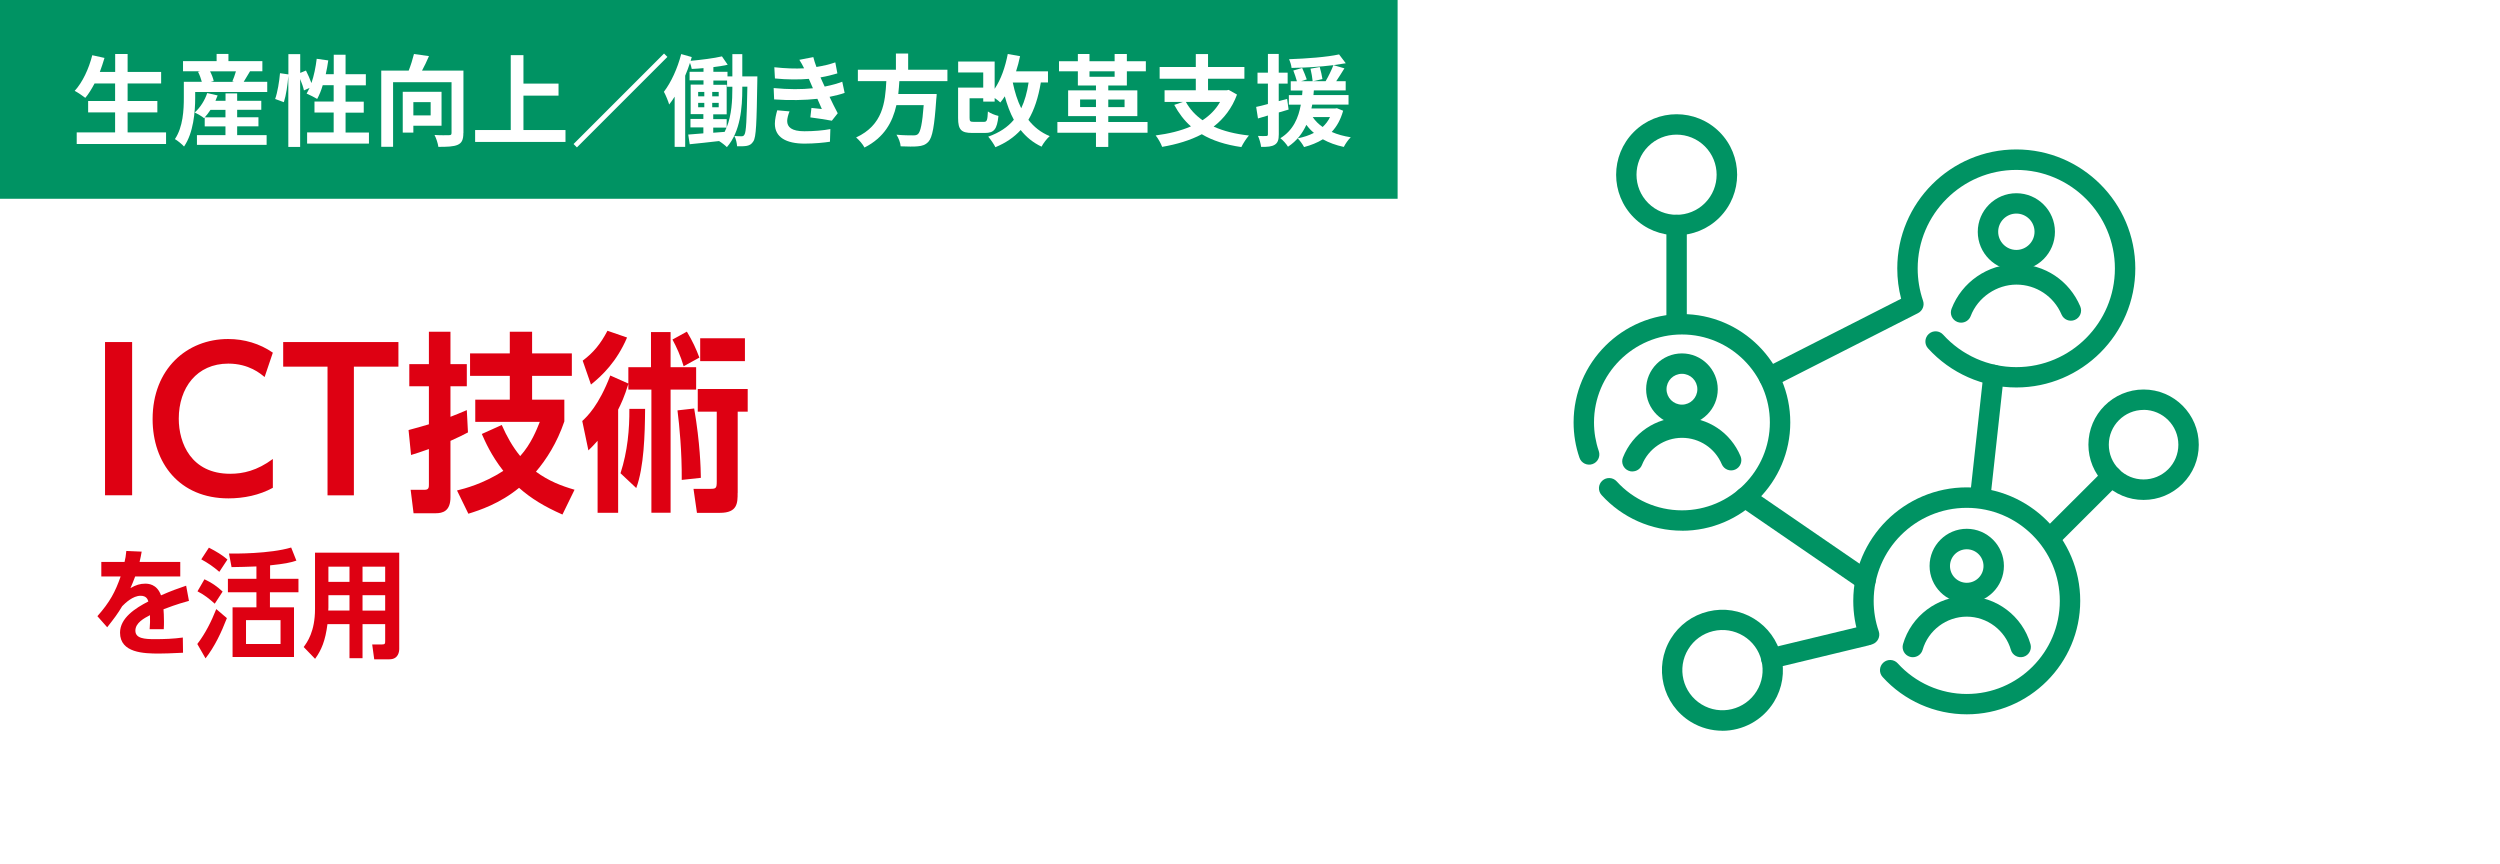 <?xml version="1.0" encoding="UTF-8"?><svg id="_レイヤー_2" xmlns="http://www.w3.org/2000/svg" viewBox="0 0 369.9 127.83"><defs><style>.cls-1{fill:#de0012;}.cls-1,.cls-2,.cls-3{stroke-width:0px;}.cls-2{fill:#009363;}.cls-3{fill:#fff;}</style></defs><g id="_レイヤー_1-2"><rect class="cls-3" width="369.9" height="127.83"/><rect class="cls-2" width="206.79" height="29.41"/><path class="cls-3" d="M24.57,19.59v1.72h-13.22v-1.72h5.68v-2.96h-3.99v-1.69h3.99v-2.59h-3.04c-.43.81-.88,1.56-1.37,2.13-.35-.28-1.13-.81-1.57-1.04,1.15-1.24,2.1-3.27,2.6-5.27l1.81.4c-.21.71-.44,1.4-.69,2.07h2.27v-2.65h1.84v2.65h4.96v1.71h-4.96v2.59h4.4v1.69h-4.4v2.96h5.71Z"/><path class="cls-3" d="M39.54,12.11v1.5h-10.66v.88c0,2.06-.26,5.18-1.65,7.19-.26-.31-1-.91-1.35-1.1,1.21-1.79,1.32-4.35,1.32-6.11v-2.37h2.66c-.12-.46-.32-1.02-.56-1.47l.32-.09h-2.54v-1.49h4.97v-1.07h1.75v1.07h5.02v1.49h-1.82c-.34.56-.66,1.12-.94,1.56h3.49ZM35.08,19.99h4.37v1.44h-10.31v-1.44h4.22v-1.29h-3.07v-1.32l-.1.1c-.32-.27-.99-.66-1.38-.84.81-.71,1.49-1.79,1.85-2.87l1.54.35c-.09.26-.21.53-.32.79h1.49v-1.09h1.72v1.09h3.57v1.34h-3.57v1.1h3.15v1.34h-3.15v1.29ZM33.36,17.36v-1.1h-2.22c-.27.41-.56.79-.84,1.1h3.06ZM31.08,10.55c.25.49.46,1.04.54,1.44l-.44.12h3.46l-.26-.07c.19-.43.38-.99.53-1.49h-3.82Z"/><path class="cls-3" d="M54.59,19.59v1.66h-9.15v-1.66h3.93v-2.94h-2.84v-1.63h2.84v-2.41h-1.62c-.22.76-.51,1.47-.82,2.03-.35-.22-1.15-.62-1.56-.79.15-.26.29-.54.44-.85l-.84.38c-.09-.44-.31-1.09-.56-1.69v10.05h-1.75v-10.52c-.09,1.24-.32,2.85-.66,3.9l-1.29-.47c.35-.97.62-2.62.72-3.82l1.24.18v-3h1.75v2.78l.85-.35c.29.57.6,1.28.81,1.85.37-1.07.63-2.34.78-3.59l1.71.24c-.1.69-.22,1.38-.37,2.04h1.18v-2.88h1.75v2.88h3v1.65h-3v2.41h2.69v1.63h-2.69v2.94h3.47Z"/><path class="cls-3" d="M68.56,19.68c0,.96-.21,1.46-.82,1.74-.62.28-1.56.31-2.88.31-.06-.5-.32-1.29-.57-1.76.87.06,1.85.04,2.15.03.28,0,.37-.07.37-.34v-7.5h-8.65v9.56h-1.75v-11.27h4.06c.31-.79.6-1.72.78-2.46l2.22.31c-.31.74-.68,1.5-1.03,2.15h6.13v9.24ZM61.16,18.59v1.03h-1.57v-6.04h5.74v5.02h-4.16ZM61.16,15.11v1.96h2.56v-1.96h-2.56Z"/><path class="cls-3" d="M83.67,19.24v1.76h-13.37v-1.76h5.27v-11.08h1.88v4.21h5.19v1.78h-5.19v5.09h6.22Z"/><path class="cls-3" d="M98.25,7.92l.5.5-13.39,13.39-.5-.5,13.39-13.39Z"/><path class="cls-3" d="M112.06,11.33s-.01.51-.01.72c-.1,6.12-.16,8.25-.59,8.87-.27.43-.54.57-.96.66-.35.07-.88.07-1.44.06-.03-.44-.16-1.09-.4-1.52.44.04.82.04,1.06.04.19.01.31-.04.43-.25.25-.38.34-2.12.43-7.09h-.75v.29c0,2.78-.26,6.35-2.28,8.66-.25-.26-.79-.68-1.16-.9-1.56.19-3.1.34-4.34.47l-.22-1.43c.63-.04,1.4-.1,2.24-.18v-.88h-1.91v-1.25h1.91v-.71h-1.88v-4.37h1.9v-.63h-2.06v-1.27h2.06v-.54c-.59.06-1.18.09-1.74.12-.04-.25-.15-.6-.26-.9-.21.63-.44,1.28-.71,1.9v10.53h-1.56v-7.43c-.27.43-.53.81-.81,1.16-.12-.43-.52-1.43-.78-1.88,1.06-1.38,2.02-3.47,2.56-5.58l1.56.44c-.06.18-.1.37-.16.56,1.6-.15,3.46-.38,4.63-.66l.85,1.24c-.63.15-1.37.26-2.12.35v.69h2.09v.68h.72v-3.29h1.47v3.29h2.24ZM103.3,14.25h.91v-.65h-.91v.65ZM103.3,15.87h.91v-.65h-.91v.65ZM106.34,14.25v-.65h-.96v.65h.96ZM106.34,15.87v-.65h-.96v.65h.96ZM108.36,12.83h-.78v-.91h-2.03v.63h1.97v4.37h-1.99v.71h1.99v1.22c.74-1.85.84-4.02.84-5.72v-.29ZM105.53,19.64l1.69-.13c.1-.21.19-.41.28-.63h-1.97v.77Z"/><path class="cls-3" d="M124.99,13.74c-.6.22-1.4.41-2.25.59.37.78.78,1.63,1.21,2.43l-.87,1.1c-.81-.15-2.21-.37-3.18-.49l.16-1.4c.57.07,1.15.12,1.54.16l-.66-1.51c-1.82.21-4.19.25-6.4.09l-.07-1.68c2.18.21,4.16.21,5.81.03l-.25-.57-.35-.82c-1.43.12-3.25.12-5.02-.06l-.09-1.66c1.66.18,3.12.23,4.41.16h0c-.27-.54-.46-.87-.71-1.26l2.07-.4c.1.44.27.94.46,1.46.99-.16,1.93-.38,2.79-.68l.31,1.63c-.75.22-1.54.43-2.5.59l.28.63.34.73c1.12-.22,1.96-.47,2.6-.72l.35,1.65ZM116.82,16.48c-.19.44-.35,1.06-.35,1.41,0,.91.65,1.53,2.54,1.53,1.38,0,2.82-.12,3.85-.32l-.06,1.87c-.81.13-2.29.28-3.75.28-2.72,0-4.4-.93-4.4-2.94,0-.66.19-1.44.35-1.99l1.81.16Z"/><path class="cls-3" d="M133.07,12c-.04.63-.09,1.28-.16,1.91h5.68s-.01.53-.06.77c-.27,4-.57,5.65-1.16,6.29-.44.47-.9.62-1.59.68-.54.06-1.53.04-2.52,0-.03-.5-.29-1.22-.62-1.72,1.01.1,2.04.1,2.47.1.32,0,.53-.03.71-.19.38-.32.65-1.6.85-4.28h-4.04c-.56,2.49-1.78,4.78-4.72,6.27-.25-.49-.78-1.1-1.24-1.49,3.97-1.84,4.31-5.19,4.47-8.34h-4.21v-1.68h5.63v-2.4h1.81v2.4h5.81v1.68h-7.12Z"/><path class="cls-3" d="M154,12.21c-.37,2.22-.96,4.03-1.84,5.52.81,1.04,1.85,1.88,3.16,2.41-.41.35-.96,1.06-1.21,1.56-1.27-.6-2.27-1.43-3.09-2.46-.97,1.06-2.19,1.9-3.74,2.54-.19-.4-.72-1.18-1.06-1.56,1.65-.59,2.87-1.4,3.79-2.5-.56-1.03-.99-2.19-1.34-3.47-.21.34-.43.63-.66.91-.18-.18-.52-.43-.84-.66v.53h-1.69v-.49h-2.02v2.9c0,.51.09.59.62.59h1.5c.44,0,.53-.21.59-1.54.35.27,1.09.56,1.56.66-.21,2-.66,2.52-1.99,2.52h-1.91c-1.6,0-2.07-.47-2.07-2.21v-4.5h3.72v-2.24h-3.71v-1.62h5.4v4.04c.93-1.37,1.57-3.22,1.94-5.15l1.82.32c-.16.77-.35,1.52-.59,2.24h4.72v1.65h-1.09ZM149.85,12.21c.29,1.4.69,2.68,1.25,3.81.51-1.07.87-2.34,1.09-3.81h-2.34Z"/><path class="cls-3" d="M169.79,19.64h-5.81v2.1h-1.82v-2.1h-5.71v-1.59h5.71v-.87h-4.12v-3.81h4.12v-.72h-2.68v-2.1h-2.79v-1.49h2.79v-1.07h1.72v1.07h3.72v-1.07h1.81v1.07h2.81v1.49h-2.81v2.1h-2.75v.72h4.3v3.81h-4.3v.87h5.81v1.59ZM162.16,15.84v-1.12h-2.35v1.12h2.35ZM161.2,11.36h3.72v-.81h-3.72v.81ZM163.98,14.73v1.12h2.41v-1.12h-2.41Z"/><path class="cls-3" d="M183.03,13.99c-.74,2.01-1.94,3.56-3.46,4.74,1.46.66,3.19,1.1,5.22,1.32-.37.41-.87,1.19-1.12,1.71-2.34-.34-4.28-.96-5.85-1.9-1.72.91-3.72,1.5-5.87,1.87-.16-.47-.62-1.29-.96-1.69,1.93-.25,3.71-.68,5.22-1.34-.99-.87-1.79-1.93-2.47-3.18l1.29-.44h-2.72v-1.72h4.62v-1.71h-5.35v-1.74h5.35v-1.91h1.81v1.91h5.38v1.74h-5.38v1.71h2.75l.31-.06,1.22.69ZM175.46,15.08c.59,1.07,1.41,1.97,2.47,2.71,1.07-.71,1.96-1.59,2.59-2.71h-5.06Z"/><path class="cls-3" d="M190.67,16.21c-.49.15-.97.29-1.46.43v3.24c0,.81-.15,1.25-.59,1.53s-1.07.34-2.03.32c-.04-.43-.24-1.15-.46-1.62.54.03,1.04.03,1.22.01.18,0,.25-.06.25-.25v-2.78l-1.47.44-.27-1.71c.5-.1,1.09-.25,1.74-.43v-3.02h-1.54v-1.62h1.54v-2.77h1.6v2.77h1.32v1.62h-1.32v2.59l1.24-.32.22,1.56ZM198.73,16.39c-.37,1.31-.93,2.32-1.69,3.13.84.37,1.78.63,2.82.79-.37.34-.81.99-1.03,1.43-1.16-.25-2.21-.63-3.1-1.13-.81.5-1.77.88-2.78,1.15-.18-.37-.65-1.01-.94-1.29.88-.18,1.69-.44,2.4-.81-.43-.34-.79-.75-1.12-1.19-.57,1.24-1.41,2.38-2.72,3.24-.24-.41-.74-.97-1.13-1.26,1.94-1.19,2.69-3.07,3.03-4.96h-1.77v-1.41h1.96c.01-.24.03-.47.06-.69h-1.74v-1.37h.91c-.12-.46-.34-1.1-.53-1.59l1.31-.37c.24.54.54,1.25.68,1.69l-.82.26h1.69c-.04-.49-.18-1.25-.32-1.85l1.37-.24c.16.57.34,1.32.4,1.78l-1.37.31h1.84c.41-.69.88-1.65,1.15-2.37-1.96.25-4.22.38-6.19.41-.03-.38-.21-.94-.37-1.29,2.57-.09,5.59-.31,7.4-.71l.99,1.31c-.56.1-1.16.19-1.82.28l1.62.47c-.4.65-.82,1.32-1.21,1.9h1.4v1.37h-4.71c-.02.24-.03.46-.06.69h5.19v1.41h-5.37c-.04.19-.07.38-.12.57h3.49l.28-.04.94.38ZM194.23,17.32c.37.56.85,1.04,1.47,1.47.44-.41.82-.9,1.09-1.47h-2.56Z"/><path class="cls-1" d="M19.55,50.61v22.67h-4.01v-22.67h4.01Z"/><path class="cls-1" d="M40.36,72.18c-1.96,1.08-4.29,1.56-6.56,1.56-7.25,0-11.22-5.23-11.22-11.73,0-7.44,5.09-11.85,11.17-11.85,2.39,0,4.69.68,6.62,2.02l-1.22,3.61c-.57-.48-2.3-1.99-5.37-1.99-4.66,0-7.33,3.58-7.33,8.15,0,3.64,1.85,8.15,7.61,8.15,1.9,0,3.98-.46,6.31-2.19v4.26Z"/><path class="cls-1" d="M52.35,73.29h-3.89v-19.04h-6.56v-3.64h17.05v3.64h-6.59v19.04Z"/><path class="cls-1" d="M63.47,49.08h3.18v4.8h2.42v3.27h-2.42v4.52c.94-.37,1.31-.51,2.42-.99l.17,3.3c-.74.4-1.34.68-2.59,1.25v8.35c0,2.07-1.17,2.36-2.19,2.36h-3.27l-.43-3.47h2.1c.6,0,.6-.4.6-.77v-5.26c-1.31.46-1.7.6-2.64.88l-.37-3.69c1.48-.4,2.07-.57,3.01-.85v-5.63h-2.9v-3.27h2.9v-4.8ZM83.5,62.35c-1.08,3.18-2.67,5.65-4.2,7.44,1.9,1.39,3.75,2.1,5.71,2.67l-1.79,3.67c-2.7-1.19-4.66-2.39-6.42-3.95-2.84,2.33-5.85,3.32-7.5,3.83l-1.68-3.44c1.14-.28,3.89-.99,6.85-2.9-1.82-2.33-2.67-4.32-3.18-5.46l2.95-1.33c.74,1.68,1.59,3.21,2.73,4.6,1.62-1.79,2.44-3.92,2.9-5.06h-9.55v-3.29h5.11v-3.52h-5.88v-3.32h5.88v-3.21h3.3v3.21h5.88v3.32h-5.88v3.52h4.77v3.21Z"/><path class="cls-1" d="M91.46,75.87h-3.04v-10.65c-.62.68-.85.94-1.36,1.42l-.91-4.35c.71-.65,2.44-2.27,4.15-6.73l2.67,1.19v-2.42h3.35v-5.2h2.9v5.2h3.78v3.32h-3.78v18.21h-2.84v-18.21h-3.41v-.85c-.57,1.88-1.08,2.96-1.51,3.81v15.26ZM86.21,53.37c1.62-1.22,2.64-2.47,3.67-4.43l2.9,1c-1.53,3.58-3.69,5.63-5.34,6.96l-1.22-3.52ZM91.81,70.02c1.05-3.21,1.34-6.56,1.31-9.52h2.33c-.03,3.84-.17,8.64-1.31,11.71l-2.33-2.19ZM101.15,54.19c-.43-1.51-1.08-2.9-1.65-3.95l2.13-1.17c.85,1.42,1.36,2.53,1.85,3.84l-2.33,1.28ZM100.87,71.01c.03-4.15-.34-8.01-.63-10.29l2.47-.28c.88,5.14.97,8.86.99,10.26l-2.84.31ZM109.14,72.92c0,1.48,0,2.96-2.61,2.96h-3.41l-.51-3.55h2.47c.85,0,.97-.08.97-1.08v-10.34h-2.81v-3.35h7.39v3.35h-1.48v12.02ZM110.22,50.05v3.38h-6.62v-3.38h6.62Z"/><path class="cls-1" d="M27.94,88.91c-.49.14-1.68.44-3.75,1.24.03.33.07,1.05.07,1.78,0,.37,0,.66-.03,1.17h-2.09c.07-.8.07-1.26.05-2.08-.86.45-2.16,1.13-2.16,2.29s1.34,1.26,2.9,1.26c1.38,0,2.76-.05,4.12-.24l.03,2.25c-2.02.09-2.67.12-3.56.12-2.22,0-5.76-.09-5.76-3.09,0-2.18,2.27-3.63,4.19-4.62-.1-.31-.28-.84-1.15-.84-1.15,0-2.27,1.08-2.72,1.54-.7,1.17-1.15,1.76-2.22,3.12l-1.45-1.64c1.85-2.09,2.65-3.6,3.44-5.88h-2.86v-2.15h3.44c.12-.49.19-.89.26-1.62l2.27.1c-.1.58-.16.89-.31,1.52h6.02v2.15h-6.67c-.26.7-.4,1.03-.7,1.73.79-.47,1.45-.66,2.16-.66.4,0,1.75,0,2.36,1.73,1.55-.68,2.43-.99,3.72-1.43l.42,2.27Z"/><path class="cls-1" d="M29.19,95.29c1.19-1.55,2.08-3.33,2.81-5.17l1.57,1.34c-.82,2.11-1.78,4.17-3.16,5.95l-1.22-2.13ZM31.77,89.32c-.79-.7-1.45-1.26-2.55-1.83l1.03-1.78c1.08.51,1.82,1.01,2.69,1.82l-1.17,1.8ZM32.45,84.61c-.91-.79-1.62-1.27-2.67-1.85l1.13-1.73c1.12.58,1.96,1.08,2.74,1.76l-1.2,1.82ZM39.94,85.64h4.22v1.99h-4.22v2.23h3.56v7.35h-9.09v-7.35h3.53v-2.23h-4.22v-1.99h4.22v-1.83c-1.01.05-2.76.09-3.68.1l-.38-2.01c.84.02,6.04.05,9.2-.89l.77,1.94c-.92.31-1.73.47-3.89.7v1.99ZM41.51,91.75h-5.11v3.54h5.11v-3.54Z"/><path class="cls-1" d="M53.63,97.39h-1.92v-5.04h-3.26c-.31,2.44-.89,3.84-1.83,5.13l-1.69-1.75c.51-.68,1.68-2.27,1.68-5.62v-8.34h12.46v14.23c0,.38-.1,1.55-1.45,1.55h-2.25l-.3-2.2h1.47c.4,0,.45-.1.45-.49v-2.51h-3.35v5.04ZM51.71,88.07h-3.12v1.8c0,.14,0,.33-.02.47h3.14v-2.27ZM51.71,83.84h-3.12v2.25h3.12v-2.25ZM56.99,86.09v-2.25h-3.35v2.25h3.35ZM56.99,90.34v-2.27h-3.35v2.27h3.35Z"/><path class="cls-2" d="M261.77,57.34c-.55,0-1.08-.3-1.35-.83-.38-.74-.08-1.65.66-2.03l20.21-10.28c-.38-1.46-.57-2.96-.57-4.48,0-9.71,7.9-17.61,17.61-17.61s17.61,7.9,17.61,17.61-7.9,17.61-17.61,17.61c-4.96,0-9.72-2.11-13.06-5.79-.56-.62-.51-1.57.11-2.13.62-.56,1.57-.51,2.13.11,2.76,3.05,6.71,4.8,10.82,4.8,8.05,0,14.59-6.55,14.59-14.59s-6.55-14.59-14.59-14.59-14.59,6.55-14.59,14.59c0,1.63.27,3.23.79,4.76.25.71-.07,1.5-.74,1.84l-21.34,10.85c-.22.11-.45.16-.68.16Z"/><path class="cls-2" d="M298.34,40.01c-3.15,0-5.71-2.56-5.71-5.71s2.56-5.71,5.71-5.71,5.71,2.56,5.71,5.71-2.56,5.71-5.71,5.71ZM298.34,31.6c-1.48,0-2.69,1.21-2.69,2.69s1.21,2.69,2.69,2.69,2.69-1.21,2.69-2.69-1.21-2.69-2.69-2.69Z"/><path class="cls-2" d="M290.16,47.74c-.18,0-.36-.03-.54-.1-.78-.3-1.17-1.17-.87-1.95,1.51-3.95,5.36-6.61,9.59-6.61s7.85,2.46,9.46,6.27c.32.77-.03,1.65-.8,1.98-.77.33-1.65-.03-1.98-.8-1.14-2.69-3.76-4.42-6.67-4.42s-5.71,1.87-6.77,4.66c-.23.6-.8.97-1.41.97Z"/><path class="cls-2" d="M248.86,78.52c-4.52,0-8.85-1.92-11.89-5.27-.56-.62-.51-1.57.11-2.13.62-.56,1.57-.51,2.13.11,2.46,2.72,5.98,4.28,9.65,4.28,7.18,0,13.01-5.84,13.01-13.01s-5.84-13.01-13.01-13.01-13.01,5.84-13.01,13.01c0,1.45.24,2.88.71,4.25.27.79-.15,1.65-.94,1.92-.79.27-1.65-.15-1.92-.94-.58-1.68-.87-3.44-.87-5.23,0-8.84,7.19-16.03,16.03-16.03s16.03,7.19,16.03,16.03-7.19,16.03-16.03,16.03Z"/><path class="cls-2" d="M248.86,62.89c-2.92,0-5.3-2.38-5.3-5.3s2.38-5.3,5.3-5.3,5.3,2.38,5.3,5.3-2.38,5.3-5.3,5.3ZM248.86,55.31c-1.26,0-2.28,1.02-2.28,2.28s1.02,2.28,2.28,2.28,2.28-1.02,2.28-2.28-1.02-2.28-2.28-2.28Z"/><path class="cls-2" d="M241.53,69.76c-.19,0-.38-.03-.56-.11-.78-.31-1.15-1.19-.84-1.96,1.43-3.6,4.86-5.93,8.74-5.93s7.19,2.25,8.66,5.74c.32.77-.03,1.65-.8,1.98-.77.33-1.65-.03-1.98-.8-1-2.37-3.31-3.9-5.88-3.9s-4.96,1.58-5.93,4.02c-.24.59-.8.95-1.4.95Z"/><path class="cls-2" d="M291,105.69c-4.73,0-9.27-2.01-12.45-5.52-.56-.62-.51-1.57.11-2.13.62-.56,1.57-.51,2.13.11,2.61,2.88,6.33,4.53,10.21,4.53,7.59,0,13.77-6.18,13.77-13.77s-6.18-13.77-13.77-13.77-13.77,6.18-13.77,13.77c0,1.54.25,3.05.75,4.49.27.79-.15,1.65-.94,1.92-.79.27-1.65-.15-1.92-.94-.61-1.76-.91-3.6-.91-5.48,0-9.26,7.53-16.79,16.79-16.79s16.79,7.53,16.79,16.79-7.53,16.79-16.79,16.79Z"/><path class="cls-2" d="M291,89.24c-3.03,0-5.5-2.47-5.5-5.5s2.47-5.5,5.5-5.5,5.5,2.47,5.5,5.5-2.47,5.5-5.5,5.5ZM291,81.27c-1.37,0-2.48,1.11-2.48,2.48s1.11,2.48,2.48,2.48,2.48-1.11,2.48-2.48-1.11-2.48-2.48-2.48Z"/><path class="cls-2" d="M283.02,97.24c-.14,0-.28-.02-.42-.06-.8-.23-1.26-1.07-1.03-1.87,1.21-4.17,5.08-7.09,9.43-7.09s8.23,2.92,9.43,7.09c.23.8-.23,1.64-1.03,1.87-.8.23-1.64-.23-1.87-1.03-.83-2.89-3.52-4.91-6.53-4.91s-5.7,2.02-6.53,4.91c-.19.66-.79,1.09-1.45,1.09Z"/><path class="cls-2" d="M248.07,49.26c-.83,0-1.51-.68-1.51-1.51v-14.46c0-.83.68-1.51,1.51-1.51s1.51.68,1.51,1.51v14.46c0,.83-.68,1.51-1.51,1.51Z"/><path class="cls-2" d="M248.07,34.81c-2.29,0-4.59-.87-6.33-2.62-3.49-3.49-3.49-9.17,0-12.67,3.49-3.49,9.17-3.49,12.67,0,3.49,3.49,3.49,9.17,0,12.67-1.75,1.75-4.04,2.62-6.33,2.62ZM248.07,19.92c-1.52,0-3.04.58-4.2,1.74-2.31,2.31-2.31,6.08,0,8.39,2.31,2.31,6.08,2.31,8.39,0,2.31-2.31,2.31-6.08,0-8.39-1.16-1.16-2.68-1.74-4.2-1.74Z"/><path class="cls-2" d="M262.08,98.93c-.68,0-1.3-.46-1.47-1.16-.2-.81.3-1.63,1.11-1.82l14.06-3.39c.81-.2,1.63.3,1.82,1.11.2.81-.3,1.63-1.11,1.82l-14.06,3.39c-.12.03-.24.04-.36.04Z"/><path class="cls-2" d="M254.84,108.12c-1.59,0-3.2-.42-4.66-1.31-4.21-2.58-5.54-8.1-2.97-12.31h0c1.25-2.04,3.22-3.47,5.54-4.03,2.33-.56,4.73-.18,6.77,1.07,2.04,1.25,3.47,3.22,4.03,5.54.56,2.33.18,4.73-1.07,6.77-1.69,2.76-4.64,4.28-7.65,4.28ZM249.79,96.06c-1.71,2.79-.83,6.45,1.97,8.16,2.79,1.71,6.45.82,8.16-1.97.83-1.35,1.08-2.95.71-4.49-.37-1.54-1.32-2.85-2.67-3.67s-2.95-1.08-4.49-.71c-1.54.37-2.85,1.32-3.67,2.67h0Z"/><path class="cls-2" d="M303.3,81.14c-.39,0-.77-.15-1.07-.44-.59-.59-.59-1.55,0-2.14l9.16-9.14c.59-.59,1.55-.59,2.14,0,.59.59.59,1.55,0,2.14l-9.16,9.14c-.29.29-.68.44-1.07.44Z"/><path class="cls-2" d="M317.17,73.97h-.01c-2.18,0-4.23-.85-5.77-2.4s-2.39-3.6-2.39-5.78c0-4.5,3.67-8.16,8.17-8.16h0c4.51,0,8.17,3.68,8.16,8.18,0,2.18-.85,4.23-2.4,5.77-1.54,1.54-3.59,2.39-5.77,2.39ZM317.17,60.65c-2.84,0-5.15,2.31-5.15,5.14,0,1.38.53,2.67,1.5,3.64s2.26,1.51,3.64,1.51h0c1.37,0,2.66-.53,3.64-1.5.97-.97,1.51-2.26,1.51-3.64h1.51s-1.51,0-1.51,0c0-2.84-2.3-5.15-5.14-5.16h0Z"/><path class="cls-2" d="M292.99,75.12c-.06,0-.11,0-.17,0-.83-.09-1.43-.84-1.34-1.67l1.99-18.14c.09-.83.84-1.43,1.67-1.34.83.09,1.43.84,1.34,1.67l-1.99,18.14c-.09.77-.74,1.35-1.5,1.35Z"/><path class="cls-2" d="M276.02,87.36c-.29,0-.59-.09-.85-.27l-17.83-12.24c-.69-.47-.86-1.41-.39-2.1.47-.69,1.41-.86,2.1-.39l17.83,12.24c.69.47.86,1.41.39,2.1-.29.43-.77.66-1.25.66Z"/></g></svg>